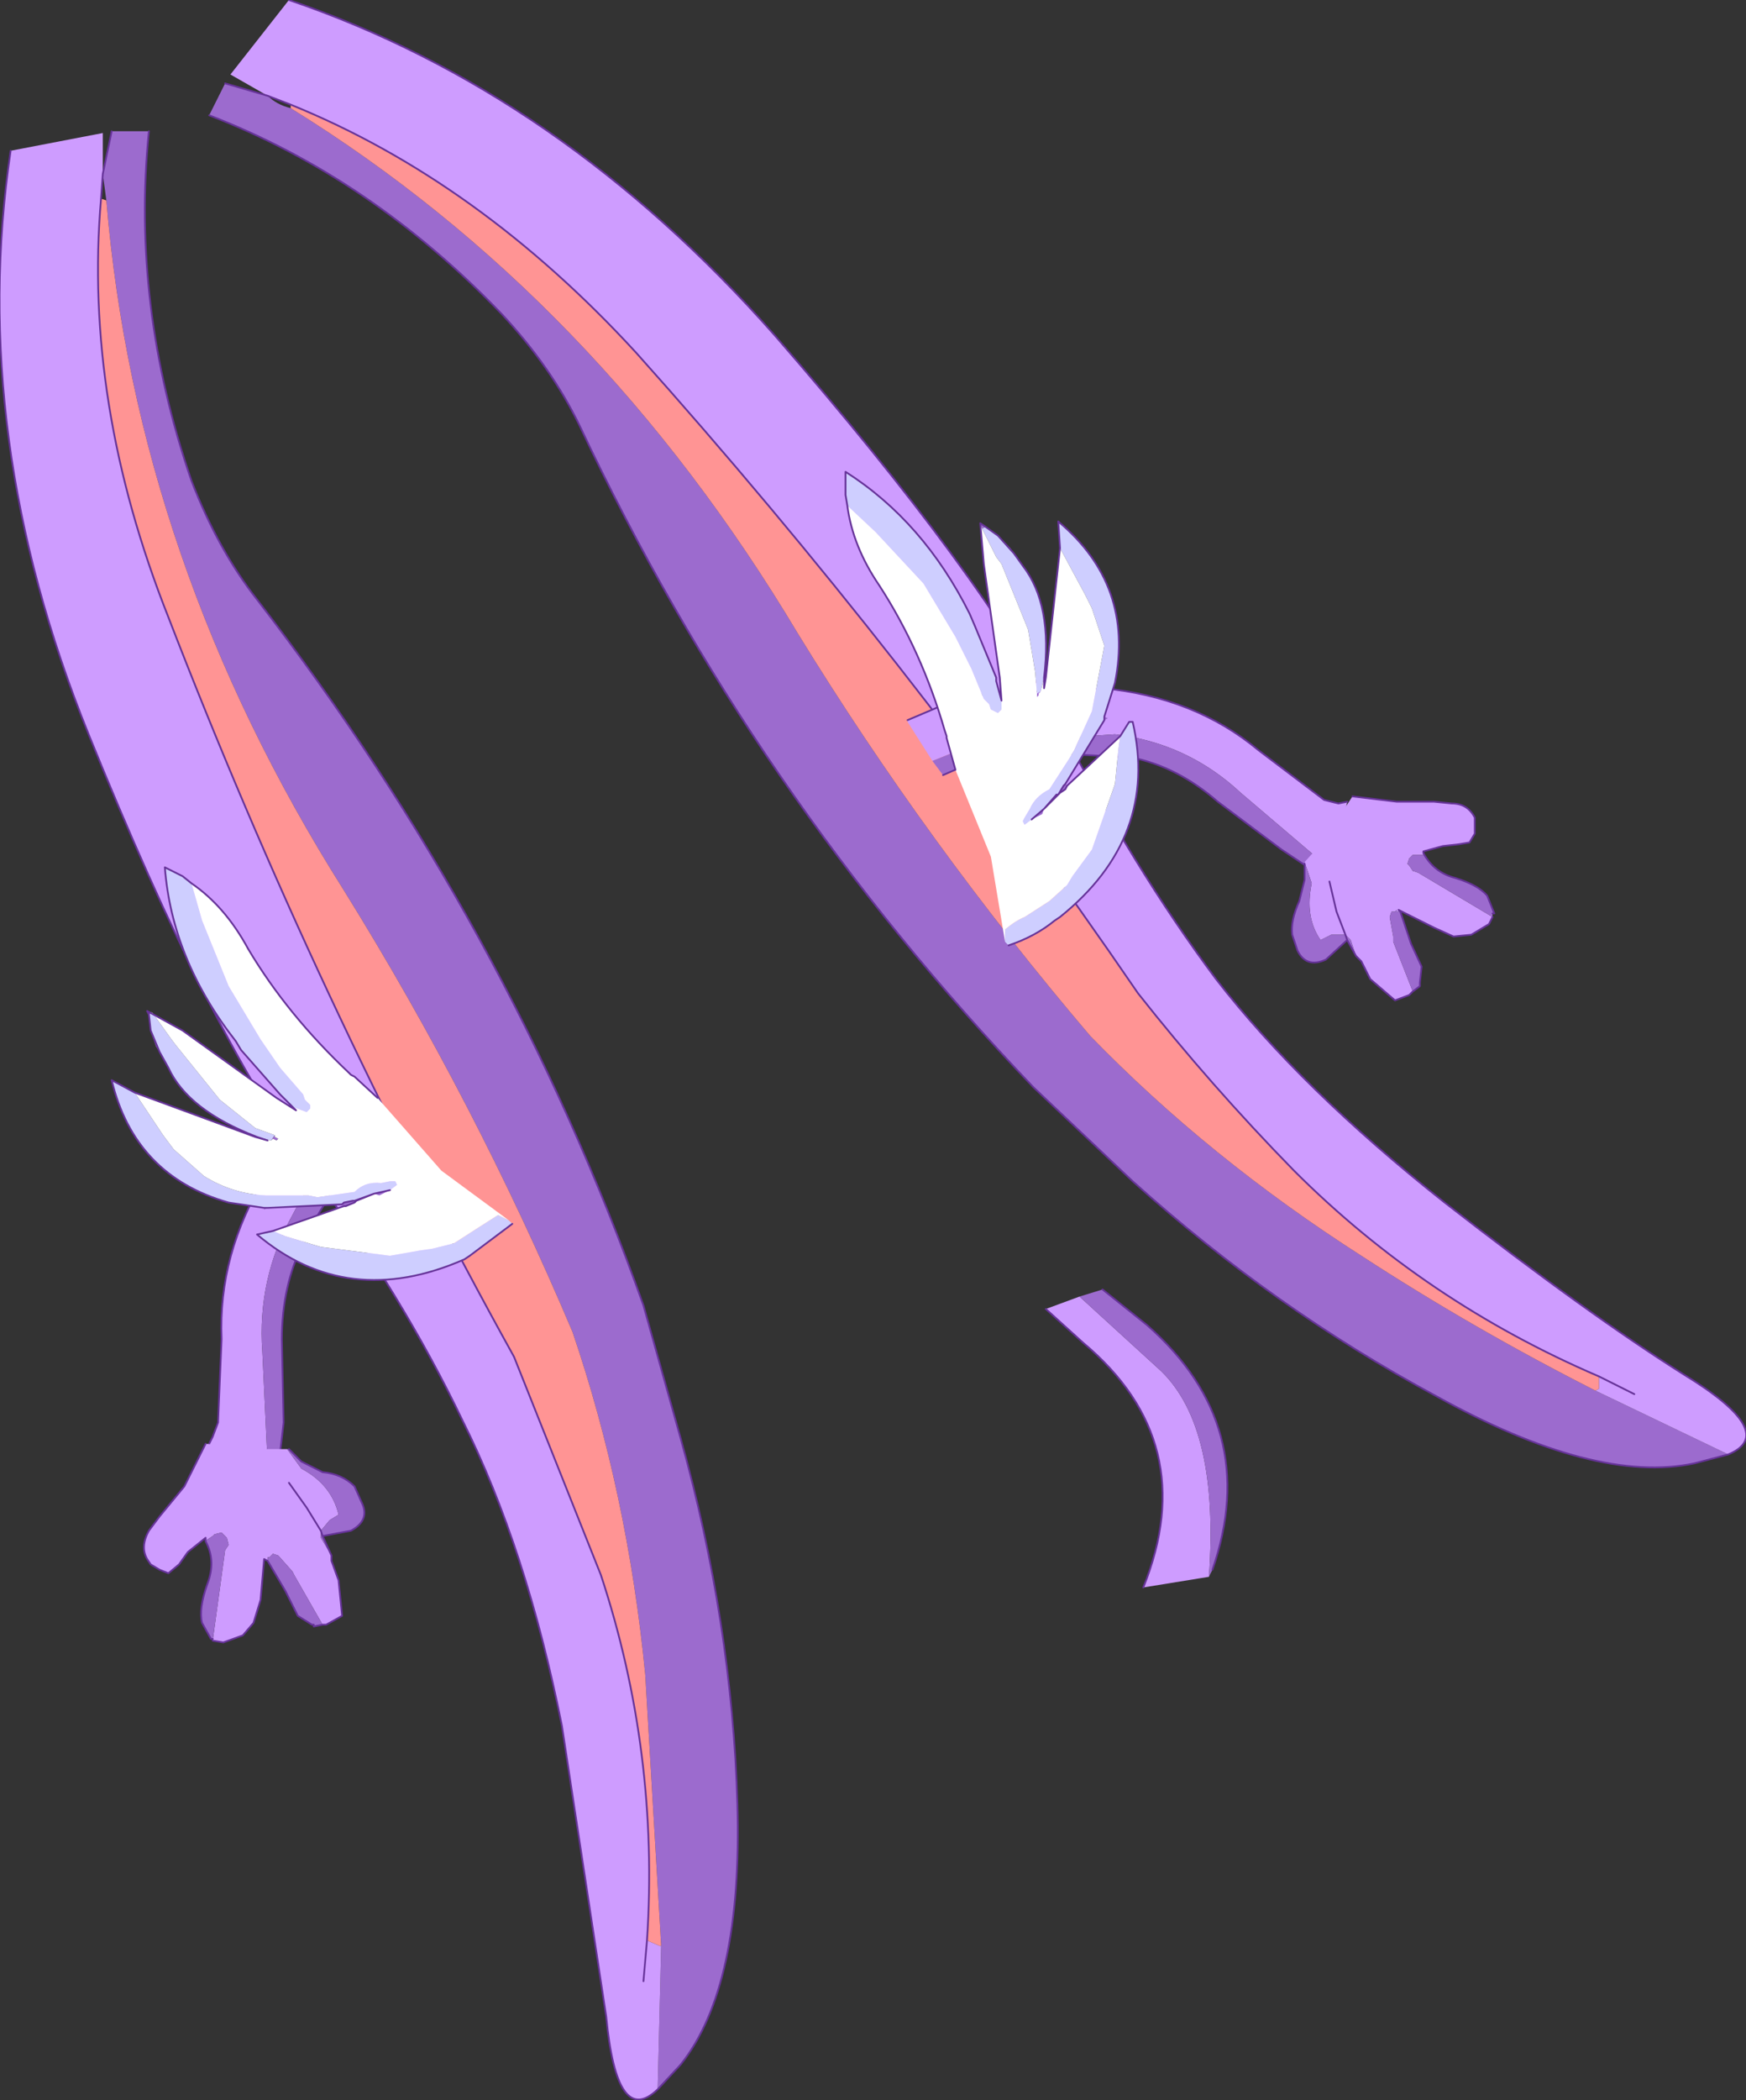 <?xml version="1.0" encoding="UTF-8" standalone="no"?>
<svg xmlns:xlink="http://www.w3.org/1999/xlink" height="59.2px" width="49.25px" xmlns="http://www.w3.org/2000/svg">
  <rect width="100%" height="100%" fill="#333333" stroke="none"/>
  <g transform="matrix(1.0, 0.0, 0.0, 1.0, -234.45, -124.8)">
    <path d="M283.2 165.8 L282.25 166.05 Q279.45 166.65 274.95 164.15 270.4 161.7 266.4 158.1 L263.6 155.45 Q255.7 147.2 250.8 136.8 250.0 135.15 248.6 133.65 244.9 129.8 240.35 128.05 L240.8 127.15 242.0 127.5 Q242.25 127.75 242.65 127.85 251.3 133.2 256.95 142.65 260.6 148.6 265.2 154.0 268.55 157.45 272.85 160.2 276.0 162.25 279.45 164.0 L283.2 165.8" fill="#9c6bce" fill-rule="evenodd" stroke="none"/>
    <path d="M242.6 124.8 Q250.25 127.4 256.3 134.25 262.25 141.1 264.3 145.15 266.4 149.25 268.75 152.4 271.15 155.5 275.2 158.7 279.25 161.85 281.95 163.55 284.65 165.2 283.2 165.8 L279.45 164.0 279.55 163.95 279.55 163.6 Q274.65 161.5 270.95 157.8 268.6 155.4 266.55 152.8 260.05 143.3 252.4 134.75 247.95 129.9 242.65 127.75 L242.0 127.5 240.95 126.9 242.6 124.8 M280.55 164.1 L279.55 163.6 280.55 164.1" fill="#ce9cff" fill-rule="evenodd" stroke="none"/>
    <path d="M279.45 164.0 Q276.0 162.25 272.85 160.2 268.55 157.45 265.2 154.0 260.6 148.6 256.95 142.65 251.3 133.2 242.65 127.85 L242.65 127.75 Q247.95 129.9 252.4 134.75 260.05 143.3 266.55 152.8 268.6 155.4 270.95 157.8 274.65 161.5 279.55 163.6 L279.55 163.95 279.45 164.0" fill="#ff9494" fill-rule="evenodd" stroke="none"/>
    <path d="M242.6 124.8 Q250.25 127.4 256.3 134.25 262.25 141.1 264.3 145.15 266.4 149.25 268.75 152.4 271.15 155.5 275.2 158.7 279.25 161.85 281.95 163.55 284.65 165.2 283.2 165.8 L282.25 166.05 Q279.45 166.65 274.95 164.15 270.4 161.7 266.4 158.1 L263.6 155.45 Q255.7 147.2 250.8 136.8 250.0 135.15 248.6 133.65 244.9 129.8 240.35 128.05 M240.8 127.15 L242.0 127.5 242.65 127.75 Q247.95 129.9 252.4 134.75 260.05 143.3 266.55 152.8 268.6 155.4 270.95 157.8 274.65 161.5 279.55 163.6 L280.55 164.1" fill="none" stroke="#663399" stroke-linecap="round" stroke-linejoin="round" stroke-width="0.05"/>
    <path d="M246.4 155.4 L245.7 155.85 245.15 156.2 Q243.65 157.2 242.7 159.05 241.7 160.85 241.85 162.9 L242.0 166.1 241.95 166.1 240.5 165.6 240.35 165.5 240.45 165.3 240.6 164.9 240.7 162.55 Q240.6 160.15 241.95 157.95 243.3 155.65 244.45 154.95 L245.9 154.1 246.4 155.4" fill="#ce9cff" fill-rule="evenodd" stroke="none"/>
    <path d="M242.0 166.1 L241.85 162.9 Q241.7 160.85 242.7 159.05 243.65 157.2 245.15 156.2 L245.7 155.85 246.4 155.4 246.5 155.85 245.75 156.35 244.65 157.35 Q243.6 158.55 243.0 159.85 242.4 161.05 242.4 162.55 L242.45 164.9 242.3 166.2 242.0 166.1 M240.6 164.9 L240.45 165.3 240.6 164.9" fill="#9c6bce" fill-rule="evenodd" stroke="none"/>
    <path d="M242.3 166.2 L242.45 164.9 242.4 162.55 Q242.4 161.05 243.0 159.85 243.6 158.55 244.65 157.35 L245.75 156.35 246.5 155.85 M245.9 154.1 L244.45 154.95 Q243.3 155.65 241.95 157.95 240.6 160.15 240.7 162.55 L240.6 164.9 240.45 165.3 240.35 165.5" fill="none" stroke="#663399" stroke-linecap="round" stroke-linejoin="round" stroke-width="0.05"/>
    <path d="M240.25 165.5 L241.85 165.65 242.55 165.65 242.95 166.2 Q243.8 166.65 244.0 167.5 L243.75 167.65 243.5 167.95 243.5 168.15 243.8 168.65 243.8 168.8 244.0 169.35 244.1 170.35 243.65 170.6 243.55 170.6 242.75 169.2 242.7 169.1 242.3 168.65 242.15 168.6 242.05 168.7 242.0 168.7 242.0 168.75 242.0 168.8 241.9 168.75 241.8 169.9 241.6 170.55 241.3 170.9 240.75 171.1 240.45 171.05 240.8 168.5 240.9 168.35 240.85 168.15 240.8 168.1 240.7 168.0 240.5 168.05 240.45 168.1 240.3 168.2 240.25 168.25 240.25 168.15 239.75 168.55 239.5 168.9 239.2 169.15 238.95 169.05 238.7 168.9 238.6 168.75 Q238.4 168.4 238.65 167.95 L238.95 167.55 239.65 166.7 240.25 165.5 M242.6 166.6 L243.1 167.3 243.5 167.95 243.1 167.3 242.6 166.6" fill="#ce9cff" fill-rule="evenodd" stroke="none"/>
    <path d="M242.55 165.65 L242.6 165.65 242.95 166.0 243.55 166.3 Q244.1 166.35 244.45 166.7 L244.65 167.15 Q244.9 167.65 244.35 167.95 L243.55 168.1 243.8 168.65 243.5 168.15 243.5 167.95 243.75 167.65 244.0 167.5 Q243.8 166.65 242.95 166.2 L242.55 165.65 M243.55 170.6 L243.3 170.65 243.3 170.6 243.25 170.6 242.85 170.35 242.5 169.65 242.0 168.8 242.0 168.75 242.0 168.7 242.05 168.7 242.15 168.6 242.3 168.65 242.7 169.1 242.75 169.2 243.55 170.6 M240.45 171.05 L240.45 171.0 240.4 171.0 240.15 170.55 Q240.05 170.15 240.3 169.45 240.55 168.8 240.25 168.25 L240.3 168.2 240.45 168.1 240.5 168.05 240.7 168.0 240.8 168.1 240.85 168.15 240.9 168.35 240.8 168.5 240.45 171.05 M243.55 168.1 L243.5 167.95 243.55 168.1" fill="#9c6bce" fill-rule="evenodd" stroke="none"/>
    <path d="M242.6 165.65 L242.95 166.0 243.55 166.3 Q244.1 166.35 244.45 166.7 L244.65 167.15 Q244.9 167.65 244.35 167.95 L243.55 168.1 243.8 168.65 243.8 168.8 244.0 169.35 244.1 170.35 243.65 170.6 243.55 170.6 243.3 170.65 243.3 170.6 243.25 170.6 242.85 170.35 242.5 169.65 242.0 168.8 241.9 168.75 241.8 169.9 241.6 170.55 241.3 170.9 240.75 171.1 240.45 171.05 M240.45 171.0 L240.4 171.0 240.15 170.55 Q240.05 170.15 240.3 169.45 240.55 168.8 240.25 168.25 L240.25 168.15 239.75 168.55 239.5 168.9 239.2 169.15 238.95 169.05 238.7 168.9 238.6 168.75 Q238.4 168.4 238.65 167.95 L238.95 167.55 239.65 166.7 240.25 165.5 M243.5 167.95 L243.55 168.1 M243.5 167.95 L243.1 167.3 242.6 166.6" fill="none" stroke="#663399" stroke-linecap="round" stroke-linejoin="round" stroke-width="0.05"/>
    <path d="M238.65 128.5 Q238.15 133.4 239.85 138.35 240.6 140.3 241.7 141.7 248.8 150.9 252.6 161.6 L253.65 165.35 Q255.1 170.55 255.25 175.65 255.4 180.8 253.65 183.0 L253.0 183.7 253.1 179.65 252.65 172.0 Q252.15 166.9 250.6 162.35 247.85 155.85 244.15 149.9 238.3 140.65 237.45 130.45 L237.35 129.7 237.6 128.5 238.65 128.5" fill="#9c6bce" fill-rule="evenodd" stroke="none"/>
    <path d="M253.1 179.65 L253.0 183.7 Q251.85 184.8 251.55 181.65 L250.3 173.45 Q249.3 168.45 247.5 164.85 245.8 161.3 243.1 157.65 240.4 154.0 236.95 145.5 233.55 137.1 234.75 129.05 L237.35 128.55 237.35 129.7 237.3 130.4 Q236.8 136.15 239.2 142.2 243.35 152.95 248.95 163.05 L251.4 169.2 Q253.05 174.2 252.7 179.5 L253.05 179.65 253.1 179.65 M252.6 180.65 L252.7 179.5 252.6 180.65" fill="#ce9cff" fill-rule="evenodd" stroke="none"/>
    <path d="M237.45 130.45 Q238.3 140.65 244.15 149.9 247.85 155.85 250.6 162.35 252.15 166.9 252.65 172.0 L253.1 179.65 253.05 179.65 252.7 179.5 Q253.05 174.2 251.4 169.2 L248.95 163.05 Q243.35 152.95 239.2 142.2 236.8 136.15 237.3 130.4 L237.45 130.45" fill="#ff9494" fill-rule="evenodd" stroke="none"/>
    <path d="M253.0 183.7 L253.65 183.0 Q255.4 180.8 255.25 175.65 255.1 170.55 253.65 165.35 L252.6 161.6 Q248.8 150.9 241.7 141.7 240.6 140.3 239.85 138.35 238.15 133.4 238.65 128.5 M237.6 128.5 L237.35 129.7 237.3 130.4 Q236.8 136.15 239.2 142.2 243.35 152.95 248.95 163.05 L251.4 169.2 Q253.05 174.2 252.7 179.5 L252.6 180.65 M253.0 183.7 Q251.85 184.8 251.55 181.65 L250.3 173.45 Q249.3 168.45 247.5 164.85 245.8 161.3 243.1 157.65 240.4 154.0 236.95 145.5 233.55 137.1 234.75 129.05" fill="none" stroke="#663399" stroke-linecap="round" stroke-linejoin="round" stroke-width="0.05"/>
    <path d="M242.35 155.65 L241.25 154.4 241.1 154.15 Q239.3 151.85 239.1 149.25 L239.6 149.5 239.85 149.7 240.15 150.75 240.9 152.6 241.8 154.1 242.35 154.9 243.0 155.65 243.05 155.8 243.2 155.95 243.2 156.05 243.1 156.15 242.7 156.0 242.35 155.65 M248.8 159.2 L248.9 159.3 247.7 160.2 247.55 160.3 Q244.25 161.75 241.7 159.6 L242.15 159.5 242.5 159.65 243.5 159.95 245.45 160.2 246.3 160.05 246.65 160.0 247.25 159.85 247.95 159.4 248.5 159.05 248.8 159.2 M244.1 158.75 L242.0 158.85 241.9 158.85 240.9 158.7 Q238.25 157.95 237.6 155.25 L238.25 155.6 239.05 156.8 239.35 157.2 240.2 157.95 Q241.0 158.45 241.95 158.5 L243.15 158.5 243.4 158.55 244.45 158.4 Q244.75 158.1 245.2 158.15 L245.45 158.1 245.6 158.1 245.65 158.2 245.45 158.35 245.0 158.45 244.45 158.65 244.4 158.65 244.15 158.7 244.1 158.75 M241.7 156.85 Q239.75 156.1 239.2 154.9 L238.95 154.45 238.7 153.85 238.65 153.4 238.75 153.35 239.25 154.05 239.4 154.25 240.65 155.8 241.65 156.6 242.2 156.8 242.1 156.95 241.7 156.85" fill="#ceceff" fill-rule="evenodd" stroke="none"/>
    <path d="M239.6 149.5 L239.85 149.7 239.6 149.5 M244.15 158.8 L244.1 158.75 244.15 158.7 244.4 158.65 244.45 158.7 244.2 158.8 244.15 158.8 M242.0 158.85 L241.9 158.9 241.9 158.85 242.0 158.85 M238.95 154.45 L238.85 154.3 238.7 153.85 238.95 154.45 M238.65 153.4 L238.6 153.3 238.75 153.35 238.65 153.4 M242.2 156.8 L242.2 156.85 242.3 156.9 242.25 156.95 242.15 156.9 242.1 156.95 242.2 156.8 M245.45 158.35 L245.15 158.5 245.0 158.45 245.45 158.35" fill="#9c6bce" fill-rule="evenodd" stroke="none"/>
    <path d="M239.85 149.7 Q240.8 150.35 241.45 151.55 242.55 153.4 244.3 155.05 L244.35 155.1 244.45 155.15 245.1 155.75 246.9 157.8 248.8 159.2 248.5 159.05 247.95 159.4 247.25 159.85 246.65 160.0 246.3 160.05 245.45 160.2 243.5 159.95 242.5 159.65 242.15 159.5 244.15 158.8 244.2 158.8 244.45 158.7 244.5 158.65 245.0 158.45 245.15 158.5 245.45 158.35 245.65 158.2 245.6 158.1 245.45 158.1 245.2 158.15 Q244.75 158.1 244.45 158.4 L243.4 158.55 243.15 158.5 241.95 158.5 Q241.0 158.45 240.2 157.95 L239.35 157.2 239.05 156.8 238.25 155.6 241.65 156.85 242.0 156.95 241.7 156.85 242.1 156.95 242.15 156.9 242.25 156.95 242.3 156.9 242.2 156.85 242.2 156.8 241.65 156.6 240.65 155.8 239.4 154.25 239.25 154.05 238.75 153.35 238.6 153.3 239.6 153.85 242.25 155.75 242.8 156.1 242.35 155.65 242.7 156.0 243.1 156.15 243.2 156.05 243.2 155.95 243.05 155.8 243.0 155.65 242.35 154.9 241.8 154.1 240.9 152.6 240.15 150.75 239.85 149.7" fill="#ffffff" fill-rule="evenodd" stroke="none"/>
    <path d="M242.35 155.65 L241.25 154.4 241.1 154.15 Q239.3 151.85 239.1 149.25 L239.6 149.5 239.85 149.7 Q240.8 150.35 241.45 151.55 242.55 153.4 244.3 155.05 L244.35 155.1 244.45 155.15 245.1 155.75 M248.9 159.3 L247.7 160.2 247.55 160.3 Q244.25 161.75 241.7 159.6 L242.15 159.5 244.15 158.8 244.2 158.8 244.45 158.7 244.5 158.65 245.0 158.45 245.45 158.35 M244.1 158.75 L242.0 158.85 241.9 158.85 242.0 158.85 M241.9 158.85 L240.9 158.7 Q238.25 157.95 237.6 155.25 L238.25 155.6 241.65 156.85 242.0 156.95 241.7 156.85 Q239.75 156.1 239.2 154.9 L238.95 154.45 238.7 153.85 238.65 153.4 238.6 153.3 239.6 153.85 242.25 155.75 242.8 156.1 242.35 155.65 M244.45 158.65 L245.0 158.45 M244.4 158.65 L244.15 158.7 244.1 158.75 M244.4 158.65 L244.45 158.65" fill="none" stroke="#663399" stroke-linecap="round" stroke-linejoin="round" stroke-width="0.05"/>
    <path d="M260.05 145.1 L260.05 145.15 260.75 146.25 261.5 145.95 262.15 145.75 265.9 145.5 Q267.95 145.75 269.45 147.15 L271.8 149.15 271.8 149.1 272.4 147.65 272.45 147.4 272.2 147.45 271.8 147.35 269.95 145.95 Q268.15 144.45 265.55 144.2 L261.7 144.4 260.05 145.1" fill="#ce9cff" fill-rule="evenodd" stroke="none"/>
    <path d="M260.75 146.25 L261.05 146.65 261.85 146.3 263.4 146.0 266.35 146.15 Q267.65 146.4 268.8 147.4 L270.6 148.75 271.65 149.45 271.8 149.15 269.45 147.15 Q267.95 145.75 265.9 145.5 L262.15 145.75 261.5 145.95 260.75 146.25 M272.2 147.45 L271.8 147.35 272.2 147.45" fill="#9c6bce" fill-rule="evenodd" stroke="none"/>
    <path d="M261.05 146.65 L261.85 146.3 263.4 146.0 266.35 146.15 Q267.65 146.4 268.8 147.4 L270.6 148.75 271.65 149.45 M272.45 147.4 L272.2 147.45 271.8 147.35 269.95 145.95 Q268.15 144.45 265.55 144.2 L261.7 144.4 260.05 145.1" fill="none" stroke="#663399" stroke-linecap="round" stroke-linejoin="round" stroke-width="0.05"/>
    <path d="M274.6 148.85 L274.6 148.8 275.15 148.65 275.6 148.6 275.9 148.55 276.05 148.3 276.05 148.0 276.05 147.85 Q275.85 147.45 275.4 147.45 L274.9 147.4 273.85 147.4 272.6 147.25 271.75 148.55 271.25 149.1 271.45 149.7 Q271.25 150.65 271.7 151.3 L272.0 151.15 272.4 151.15 272.15 150.5 271.95 149.65 272.15 150.5 272.4 151.15 272.55 151.3 272.7 151.75 272.85 151.9 273.1 152.4 273.8 153.0 274.2 152.85 274.3 152.75 273.75 151.35 273.75 151.2 273.65 150.65 273.7 150.5 273.8 150.5 273.85 150.45 273.85 150.5 273.95 150.5 273.9 150.45 274.9 150.95 275.45 151.2 275.95 151.15 276.45 150.85 276.55 150.65 274.45 149.4 274.3 149.35 274.2 149.2 274.15 149.15 274.2 149.0 274.3 148.9 274.4 148.9 274.6 148.9 274.6 148.85" fill="#ce9cff" fill-rule="evenodd" stroke="none"/>
    <path d="M271.25 149.1 L271.25 149.15 271.25 149.6 271.1 150.2 Q270.85 150.75 270.9 151.15 L271.05 151.6 Q271.3 152.1 271.85 151.85 L272.45 151.3 272.7 151.75 272.55 151.3 272.4 151.15 272.0 151.15 271.7 151.3 Q271.25 150.65 271.45 149.7 L271.25 149.1 M274.3 152.75 L274.5 152.6 274.5 152.5 274.55 152.05 274.25 151.4 273.95 150.5 273.85 150.5 273.85 150.45 273.8 150.5 273.7 150.5 273.65 150.65 273.75 151.2 273.75 151.35 274.3 152.75 M276.55 150.65 L276.55 150.55 276.6 150.55 276.4 150.05 Q276.15 149.75 275.5 149.55 274.9 149.4 274.6 148.85 L274.6 148.9 274.4 148.9 274.3 148.9 274.2 149.0 274.15 149.15 274.2 149.2 274.3 149.35 274.45 149.4 276.55 150.65 M272.45 151.3 L272.4 151.15 272.45 151.3" fill="#9c6bce" fill-rule="evenodd" stroke="none"/>
    <path d="M274.6 148.85 L274.6 148.8 275.15 148.65 275.6 148.6 275.9 148.55 276.05 148.3 276.05 148.0 276.05 147.85 Q275.85 147.45 275.4 147.45 L274.9 147.4 273.85 147.4 272.6 147.25 M271.25 149.15 L271.25 149.6 271.1 150.2 Q270.85 150.75 270.9 151.15 L271.05 151.6 Q271.3 152.1 271.85 151.85 L272.45 151.3 272.7 151.75 272.85 151.9 273.1 152.4 273.8 153.0 274.2 152.85 274.3 152.75 274.5 152.6 274.5 152.5 274.55 152.05 274.25 151.4 273.95 150.5 273.9 150.45 274.9 150.95 275.45 151.2 275.95 151.15 276.45 150.85 276.55 150.65 M276.55 150.55 L276.6 150.55 276.4 150.05 Q276.15 149.75 275.5 149.55 274.9 149.4 274.6 148.85 M272.4 151.15 L272.45 151.3 M272.4 151.15 L272.15 150.5 271.95 149.65" fill="none" stroke="#663399" stroke-linecap="round" stroke-linejoin="round" stroke-width="0.05"/>
    <path d="M262.55 144.0 L262.55 143.9 261.95 142.45 261.8 142.1 Q260.5 139.5 258.3 138.1 L258.3 138.75 258.35 139.05 259.15 139.8 260.5 141.25 261.4 142.75 261.85 143.65 262.2 144.5 262.35 144.65 262.4 144.8 262.6 144.9 262.7 144.8 262.7 144.45 262.55 144.0 M262.8 151.35 L262.9 151.45 Q263.65 151.2 264.2 150.75 L264.35 150.65 Q267.15 148.4 266.4 145.15 L266.3 145.15 266.05 145.55 266.0 145.9 265.9 146.9 265.25 148.75 264.7 149.5 264.55 149.75 264.05 150.2 263.35 150.65 Q263.1 150.75 262.8 151.0 L262.8 151.35 M264.5 146.9 L265.6 145.1 265.6 145.0 265.9 144.05 Q266.45 141.3 264.3 139.5 L264.35 140.25 265.05 141.55 265.25 141.95 265.6 143.0 265.25 144.85 264.75 145.95 264.6 146.2 264.05 147.05 Q263.65 147.25 263.5 147.6 L263.35 147.85 263.3 147.95 263.35 148.05 263.55 147.9 263.9 147.6 264.25 147.2 264.3 147.2 264.45 146.95 264.5 146.9 M263.9 143.9 Q264.15 141.85 263.3 140.75 L263.05 140.4 262.6 139.9 262.25 139.65 262.15 139.7 262.55 140.5 262.7 140.7 263.45 142.55 263.65 143.75 263.7 144.35 263.8 144.3 263.9 143.9" fill="#ceceff" fill-rule="evenodd" stroke="none"/>
    <path d="M258.3 138.75 L258.35 139.05 258.3 138.75 M264.55 146.95 L264.5 146.9 264.45 146.95 264.3 147.2 264.35 147.15 264.5 147.05 264.55 146.95 M265.6 145.1 L265.7 145.05 265.6 145.0 265.6 145.1 M263.05 140.4 L262.95 140.25 262.6 139.9 263.05 140.4 M262.25 139.65 L262.1 139.55 262.15 139.7 262.25 139.65 M263.7 144.35 L263.7 144.4 263.7 144.45 263.75 144.4 263.75 144.35 263.8 144.3 263.7 144.35 M263.55 147.9 L263.85 147.75 263.9 147.6 263.55 147.9" fill="#9c6bce" fill-rule="evenodd" stroke="none"/>
    <path d="M258.35 139.05 Q258.5 140.2 259.25 141.3 260.45 143.15 261.1 145.4 L261.15 145.55 261.15 145.6 261.4 146.5 262.4 148.95 262.8 151.35 262.8 151.0 Q263.1 150.75 263.35 150.65 L264.05 150.2 264.55 149.75 264.7 149.5 265.25 148.75 265.9 146.9 266.0 145.9 266.05 145.55 264.55 146.95 264.5 147.05 264.35 147.15 264.3 147.2 263.9 147.6 263.85 147.75 263.55 147.9 263.35 148.05 263.3 147.95 263.35 147.85 263.5 147.6 Q263.65 147.25 264.05 147.05 L264.6 146.2 264.75 145.95 265.25 144.85 265.6 143.0 265.25 141.95 265.05 141.55 264.35 140.25 263.95 143.9 263.9 144.2 263.9 143.9 263.8 144.3 263.75 144.35 263.75 144.4 263.7 144.45 263.7 144.4 263.7 144.35 263.65 143.75 263.45 142.55 262.7 140.7 262.55 140.5 262.15 139.7 262.1 139.55 262.2 140.7 262.65 143.9 262.7 144.55 262.55 144.0 262.7 144.45 262.7 144.8 262.6 144.9 262.4 144.8 262.35 144.65 262.2 144.5 261.85 143.65 261.4 142.75 260.5 141.25 259.15 139.8 258.35 139.05" fill="#ffffff" fill-rule="evenodd" stroke="none"/>
    <path d="M262.55 144.0 L262.55 143.9 261.95 142.45 261.8 142.1 Q260.5 139.5 258.3 138.1 L258.3 138.75 258.35 139.05 Q258.5 140.2 259.25 141.3 260.45 143.15 261.1 145.4 L261.15 145.55 261.15 145.6 261.4 146.5 M262.9 151.45 Q263.65 151.2 264.2 150.75 L264.35 150.65 Q267.15 148.4 266.4 145.15 L266.3 145.15 266.05 145.55 264.55 146.95 264.5 147.05 264.35 147.15 264.3 147.2 264.45 146.95 264.5 146.9 265.6 145.1 265.6 145.0 265.9 144.05 Q266.45 141.3 264.3 139.5 L264.35 140.25 263.95 143.9 263.9 144.2 263.9 143.9 Q264.15 141.85 263.3 140.75 L263.05 140.4 262.6 139.9 262.25 139.65 262.1 139.55 262.2 140.7 262.65 143.9 262.7 144.55 262.55 144.0 M263.9 147.6 L264.3 147.2 264.25 147.2 263.9 147.6 263.55 147.9 M265.6 145.0 L265.6 145.1" fill="none" stroke="#663399" stroke-linecap="round" stroke-linejoin="round" stroke-width="0.05"/>
    <path d="M268.55 169.25 L266.7 169.55 Q268.35 165.45 265.0 162.65 L263.95 161.7 264.9 161.35 267.2 163.45 Q268.85 165.05 268.55 169.25" fill="#ce9cff" fill-rule="evenodd" stroke="none"/>
    <path d="M264.9 161.35 L265.55 161.15 266.8 162.15 Q270.05 165.0 268.65 169.05 L268.55 169.25 Q268.85 165.05 267.2 163.45 L264.9 161.35" fill="#9c6bce" fill-rule="evenodd" stroke="none"/>
    <path d="M266.7 169.55 Q268.35 165.45 265.0 162.65 L263.95 161.7 M265.55 161.15 L266.8 162.15 Q270.05 165.0 268.65 169.05" fill="none" stroke="#663399" stroke-linecap="round" stroke-linejoin="round" stroke-width="0.05"/>
  </g>
</svg>
